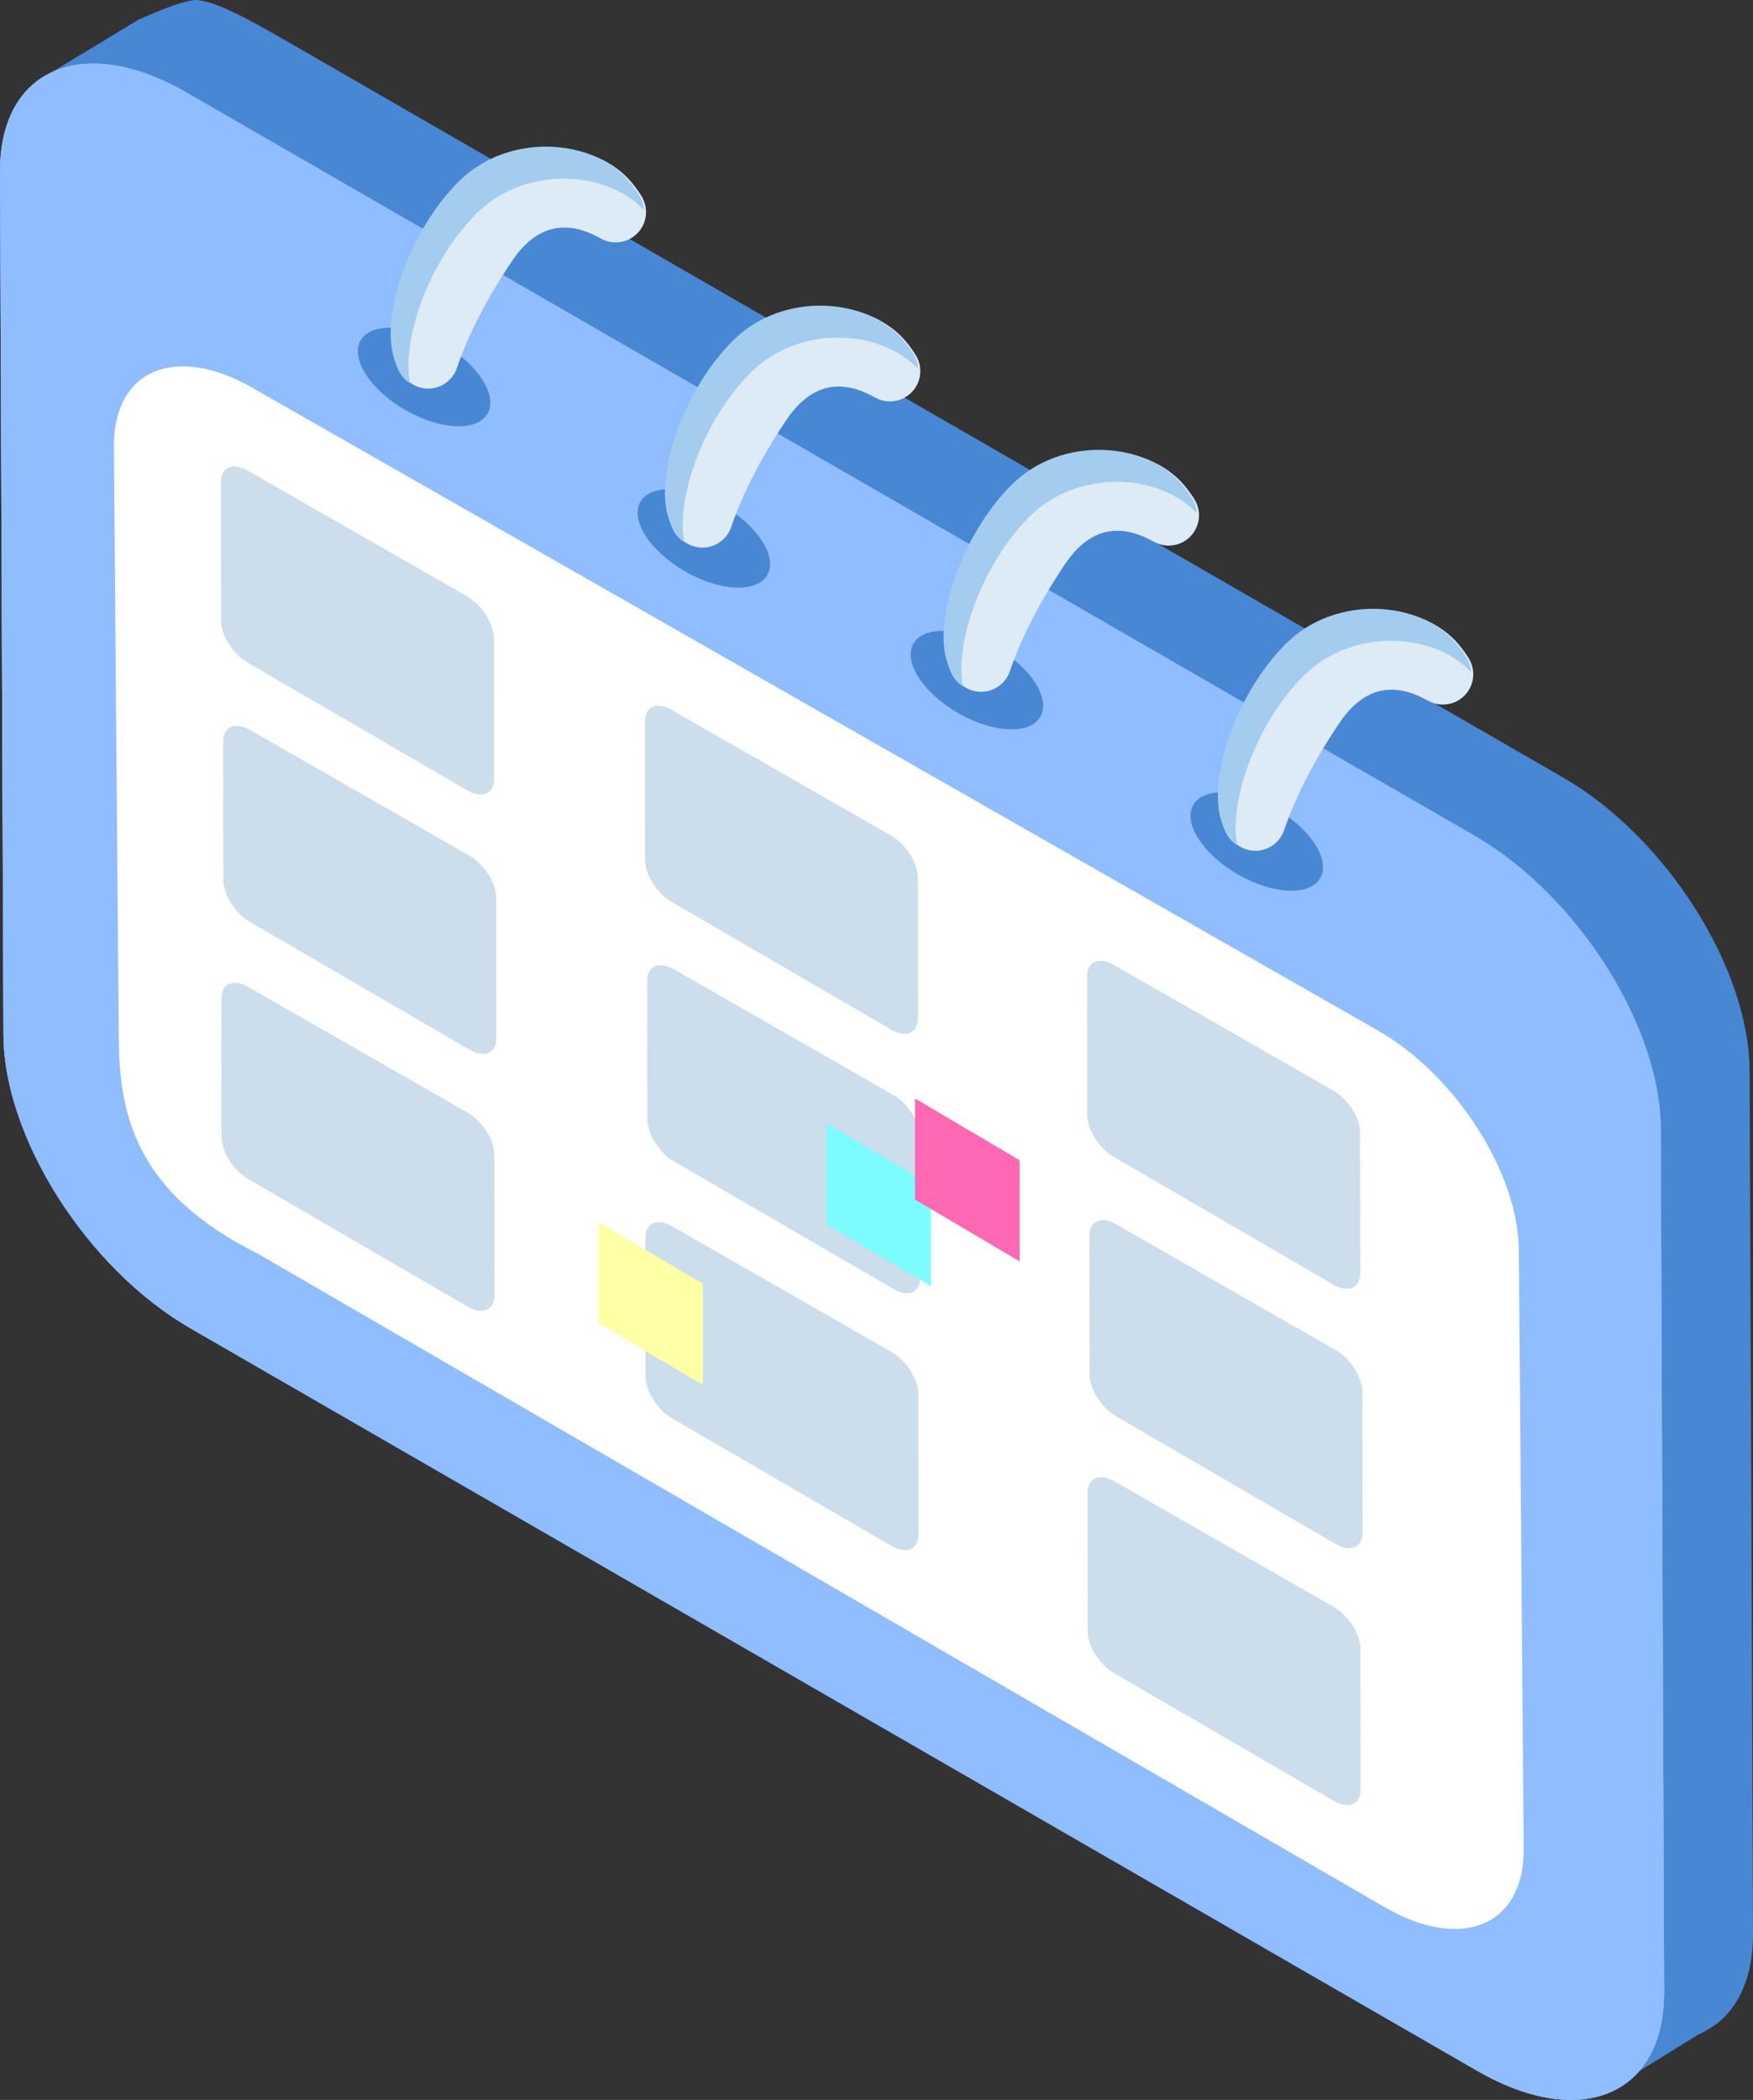 <?xml version="1.0" encoding="UTF-8"?> <svg xmlns="http://www.w3.org/2000/svg" id="Layer_2" data-name="Layer 2" viewBox="0 0 370.98 444.27"><rect x="0" y="0" width="370.98" height="444.27" fill="#333333" stroke="none"/><defs><style> .cls-1 { fill: #4887d3; } .cls-1, .cls-2, .cls-3, .cls-4, .cls-5, .cls-6, .cls-7, .cls-8, .cls-9, .cls-10 { stroke-width: 0px; } .cls-2 { fill: #8af; } .cls-3 { fill: #ddebf7; } .cls-4 { fill: #ccddeb; } .cls-5 { fill: #a3ccef; } .cls-6 { fill: #8fbdff; } .cls-7 { fill: #ff69b4; } .cls-8 { fill: #7cfcff; } .cls-9 { fill: #fff; } .cls-10 { fill: #ffffa5; } </style></defs><g id="Layer_2-2" data-name="Layer 2-2"><g id="Page-1"><g id="original"><g id="Group-9"><path id="Path" class="cls-1" d="m29.32,4.17C36.2,1.07,40.52-.3,42.29.06c2.65.54,5.61,1.28,17.57,8.17l270.94,156.27c21.79,12.57,39.46,40.41,39.46,62.17l.72,182.58c0,8.71-2.84,15.12-7.62,18.88-1.73,1.18-3.08,1.97-4.06,2.37l-17.93,11.11c-7.22,3.89-17.71,2.91-29.39-3.83L41.05,281.49C19.26,268.92,1.58,241.1,1.58,219.33L.86,36.75c0-10.42,2.62-17.73,9.23-20.96,12.7-7.68,19.11-11.56,19.23-11.63h0Z"></path><path id="Path-2" class="cls-2" d="m0,36.21C0,14.44,17.66,6.99,39.45,19.56l272.54,157.22c21.8,12.57,39.47,40.4,39.47,62.16l.72,182.58c0,21.76-17.66,29.21-39.45,16.64L40.2,280.95C18.4,268.38.73,240.55.73,218.79L.01,36.21h-.01Z"></path><path id="Path-3" class="cls-2" d="m0,36.21C0,14.44,17.66,6.99,39.45,19.56l272.54,157.22c21.8,12.57,39.47,40.4,39.47,62.16l.72,182.58c0,21.76-17.66,29.21-39.45,16.64L40.2,280.95C18.4,268.38.73,240.55.73,218.79L.01,36.21h-.01Z"></path><path id="Path-4" class="cls-6" d="m0,36.21C0,14.44,17.66,6.99,39.45,19.56l272.54,157.22c21.8,12.57,39.47,40.4,39.47,62.16l.72,182.58c0,21.76-17.66,29.21-39.45,16.64L40.2,280.95C18.4,268.38.73,240.55.73,218.79L.01,36.21h-.01Z"></path><path id="Path-5" class="cls-9" d="m53.51,82.1l238.3,136.04c16.3,9.4,29.56,30.14,29.61,46.33l1.04,126.75c.06,16.19-13.11,21.69-29.41,12.29L54.74,265.34c-26.57-13.19-29.56-30.14-29.61-46.33l-1.03-124.62c-.06-16.19,13.11-21.69,29.41-12.29Z"></path><path id="Path-Copy-10" class="cls-4" d="m230.15,315.77c0-3.12,2.54-4.2,5.65-2.4l46.48,26.62c3.12,1.8,5.63,5.79,5.63,8.91l.03,29.73c0,3.12-2.54,4.2-5.65,2.4l-46.48-27.03c-3.12-1.8-5.63-5.79-5.63-8.91l-.03-29.32h0Z"></path><path id="Path-Copy-17" class="cls-4" d="m142.23,259.44l46.48,26.62c3.12,1.8,5.63,5.79,5.63,8.91l.03,29.73c0,3.12-2.54,4.2-5.65,2.4l-46.48-27.03c-3.12-1.8-5.63-5.79-5.63-8.91l-.03-29.32c0-3.12,2.54-4.2,5.65-2.4Z"></path><path id="Path-Copy-20" class="cls-4" d="m52.5,208.8l46.48,26.62c3.12,1.8,5.63,5.79,5.63,8.91l.03,29.73c0,3.12-2.54,4.2-5.65,2.4l-46.48-27.03c-3.12-1.8-5.63-5.79-5.63-8.91l-.03-29.32c0-3.12,2.54-4.2,5.65-2.4Z"></path><path id="Path-Copy-15" class="cls-4" d="m230.55,261.41c0-3.12,2.54-4.2,5.65-2.4l46.48,26.62c3.12,1.8,5.63,5.79,5.63,8.91l.03,29.73c0,3.12-2.54,4.2-5.65,2.4l-46.48-27.03c-3.12-1.8-5.63-5.79-5.63-8.91l-.03-29.32h0Z"></path><path id="Path-Copy-18" class="cls-4" d="m136.97,207.47c0-3.12,2.54-4.2,5.65-2.4l46.48,26.62c3.12,1.8,5.63,5.79,5.63,8.91l.03,29.73c0,3.12-2.54,4.2-5.65,2.4l-46.48-27.03c-3.12-1.8-5.63-5.79-5.63-8.91l-.03-29.32h0Z"></path><path id="Path-Copy-21" class="cls-4" d="m52.89,154.43l46.48,26.62c3.12,1.8,5.63,5.79,5.63,8.91l.03,29.73c0,3.12-2.54,4.2-5.65,2.4l-46.48-27.03c-3.12-1.8-5.63-5.79-5.63-8.91l-.03-29.32c0-3.12,2.54-4.2,5.65-2.4Z"></path><path id="Path-Copy-16" class="cls-4" d="m230.06,206.53c0-3.12,2.54-4.2,5.65-2.4l46.48,26.62c3.12,1.8,5.63,5.79,5.63,8.91l.03,29.73c0,3.12-2.54,4.2-5.65,2.4l-46.48-27.03c-3.12-1.8-5.63-5.79-5.63-8.91l-.03-29.32h0Z"></path><path id="Path-Copy-19" class="cls-4" d="m136.48,152.59c0-3.12,2.54-4.2,5.65-2.4l46.48,26.62c3.12,1.8,5.63,5.79,5.63,8.91l.03,29.73c0,3.12-2.54,4.2-5.65,2.4l-46.48-27.03c-3.12-1.8-5.63-5.79-5.63-8.91l-.03-29.32h0Z"></path><path id="Path-Copy-22" class="cls-4" d="m52.41,99.56l46.48,26.62c3.12,1.8,5.63,5.79,5.63,8.91l.03,29.73c0,3.12-2.54,4.2-5.65,2.4l-46.48-27.03c-3.12-1.8-5.63-5.79-5.63-8.91l-.03-29.32c0-3.12,2.54-4.2,5.65-2.4Z"></path><ellipse id="Oval" class="cls-1" cx="265.97" cy="178.04" rx="8.03" ry="15.5" transform="translate(-21.21 319.35) rotate(-60)"></ellipse><path id="Rectangle" class="cls-3" d="m302.19,148.23c2.06,1.16,4.58,1.1,6.58-.15,3.01-1.88,3.91-5.84,2.03-8.84h0c-.61-.97-1.29-1.91-2.05-2.83-7.62-9.21-25.64-10.58-36.19,0-10.55,10.58-16.25,27.99-13.79,36.87.29,1.06.65,2.04,1.06,2.95.73,1.61,2.09,2.85,3.76,3.42,3.35,1.15,7-.64,8.15-3.99h0c2.47-7.21,6.36-14.75,11.66-22.63,5.01-7.45,11.27-9.05,18.79-4.79h0Z"></path><path id="Combined-Shape" class="cls-5" d="m261.82,178.83c-1.79-9.15,3.88-25.65,14.03-35.83,10.22-10.25,27.47-9.29,35.46-.82-.05-1.07-.37-2.15-.98-3.12s-1.29-1.91-2.05-2.83c-7.62-9.21-25.64-10.58-36.19,0-10.55,10.58-16.25,27.99-13.79,36.87.29,1.06.65,2.04,1.06,2.95.53,1.16,1.39,2.13,2.46,2.79h0Z"></path><ellipse id="Oval-2" class="cls-1" cx="206.75" cy="143.89" rx="8.03" ry="15.5" transform="translate(-21.24 251) rotate(-60)"></ellipse><path id="Rectangle-2" class="cls-3" d="m244.15,114.6c2.06,1.16,4.58,1.1,6.58-.15,3.01-1.88,3.91-5.84,2.03-8.84h0c-.61-.97-1.29-1.91-2.05-2.83-7.62-9.21-25.64-10.58-36.19,0-10.55,10.58-16.25,27.99-13.79,36.87.29,1.06.65,2.04,1.06,2.95.73,1.61,2.09,2.85,3.76,3.42,3.35,1.15,7-.64,8.15-3.99h0c2.47-7.21,6.36-14.75,11.66-22.63,5.01-7.45,11.27-9.05,18.79-4.79h0Z"></path><path id="Combined-Shape-2" class="cls-5" d="m203.78,145.2c-1.79-9.15,3.88-25.65,14.03-35.83,10.22-10.25,27.47-9.29,35.46-.82-.05-1.07-.37-2.15-.98-3.12s-1.29-1.91-2.05-2.83c-7.62-9.21-25.64-10.58-36.19,0-10.55,10.58-16.25,27.99-13.79,36.87.29,1.06.65,2.04,1.06,2.95.53,1.16,1.39,2.13,2.46,2.79h0Z"></path><ellipse id="Oval-3" class="cls-1" cx="148.95" cy="113.91" rx="8.03" ry="15.5" transform="translate(-24.17 185.95) rotate(-60)"></ellipse><path id="Rectangle-3" class="cls-3" d="m185.17,84.09c2.06,1.16,4.58,1.1,6.58-.15,3.01-1.88,3.91-5.84,2.03-8.84h0c-.61-.97-1.29-1.91-2.05-2.83-7.62-9.21-25.64-10.58-36.19,0-10.55,10.58-16.25,27.99-13.79,36.87.29,1.06.65,2.04,1.06,2.95.74,1.61,2.1,2.85,3.77,3.42,3.35,1.15,7-.64,8.15-3.99h0c2.47-7.21,6.36-14.75,11.66-22.63,5.01-7.45,11.27-9.05,18.79-4.79h0Z"></path><path id="Combined-Shape-3" class="cls-5" d="m144.81,114.69c-1.79-9.15,3.88-25.65,14.03-35.83,10.22-10.25,27.47-9.29,35.46-.82-.05-1.07-.37-2.15-.98-3.12s-1.29-1.91-2.05-2.83c-7.62-9.21-25.64-10.58-36.19,0-10.55,10.58-16.25,27.99-13.79,36.87.29,1.06.65,2.04,1.06,2.95.53,1.16,1.39,2.13,2.46,2.79h0Z"></path><ellipse id="Oval-4" class="cls-1" cx="89.74" cy="79.76" rx="8.03" ry="15.5" transform="translate(-24.2 117.6) rotate(-60)"></ellipse><path id="Rectangle-4" class="cls-3" d="m127.13,50.45c2.06,1.16,4.58,1.1,6.58-.15,3.01-1.88,3.91-5.84,2.03-8.84h0c-.61-.97-1.29-1.91-2.05-2.83-7.62-9.21-25.64-10.58-36.19,0-10.55,10.58-16.25,27.99-13.79,36.87.29,1.06.65,2.04,1.06,2.95.73,1.61,2.09,2.85,3.76,3.42,3.35,1.15,7-.64,8.15-3.99h0c2.47-7.21,6.36-14.75,11.66-22.63,5.01-7.45,11.27-9.05,18.79-4.79h0Z"></path><path id="Combined-Shape-4" class="cls-5" d="m86.76,81.05c-1.79-9.15,3.88-25.65,14.03-35.83,10.22-10.25,27.47-9.29,35.46-.82-.05-1.07-.37-2.15-.98-3.12-.61-.97-1.29-1.91-2.05-2.83-7.62-9.21-25.64-10.58-36.19,0-10.55,10.58-16.25,27.99-13.79,36.87.29,1.06.65,2.04,1.06,2.95.53,1.16,1.39,2.13,2.46,2.79h0Z"></path><polygon id="Rectangle-5" class="cls-10" points="126.61 279.94 148.75 293.01 148.75 271.59 126.61 258.52 126.61 279.94"></polygon><polygon id="Rectangle-6" class="cls-8" points="174.86 259.02 197 272.09 197 250.68 174.86 237.61 174.86 259.02"></polygon><polygon id="Rectangle-7" class="cls-7" points="193.64 253.8 215.78 266.87 215.78 245.46 193.64 232.39 193.64 253.8"></polygon></g></g></g></g></svg> 